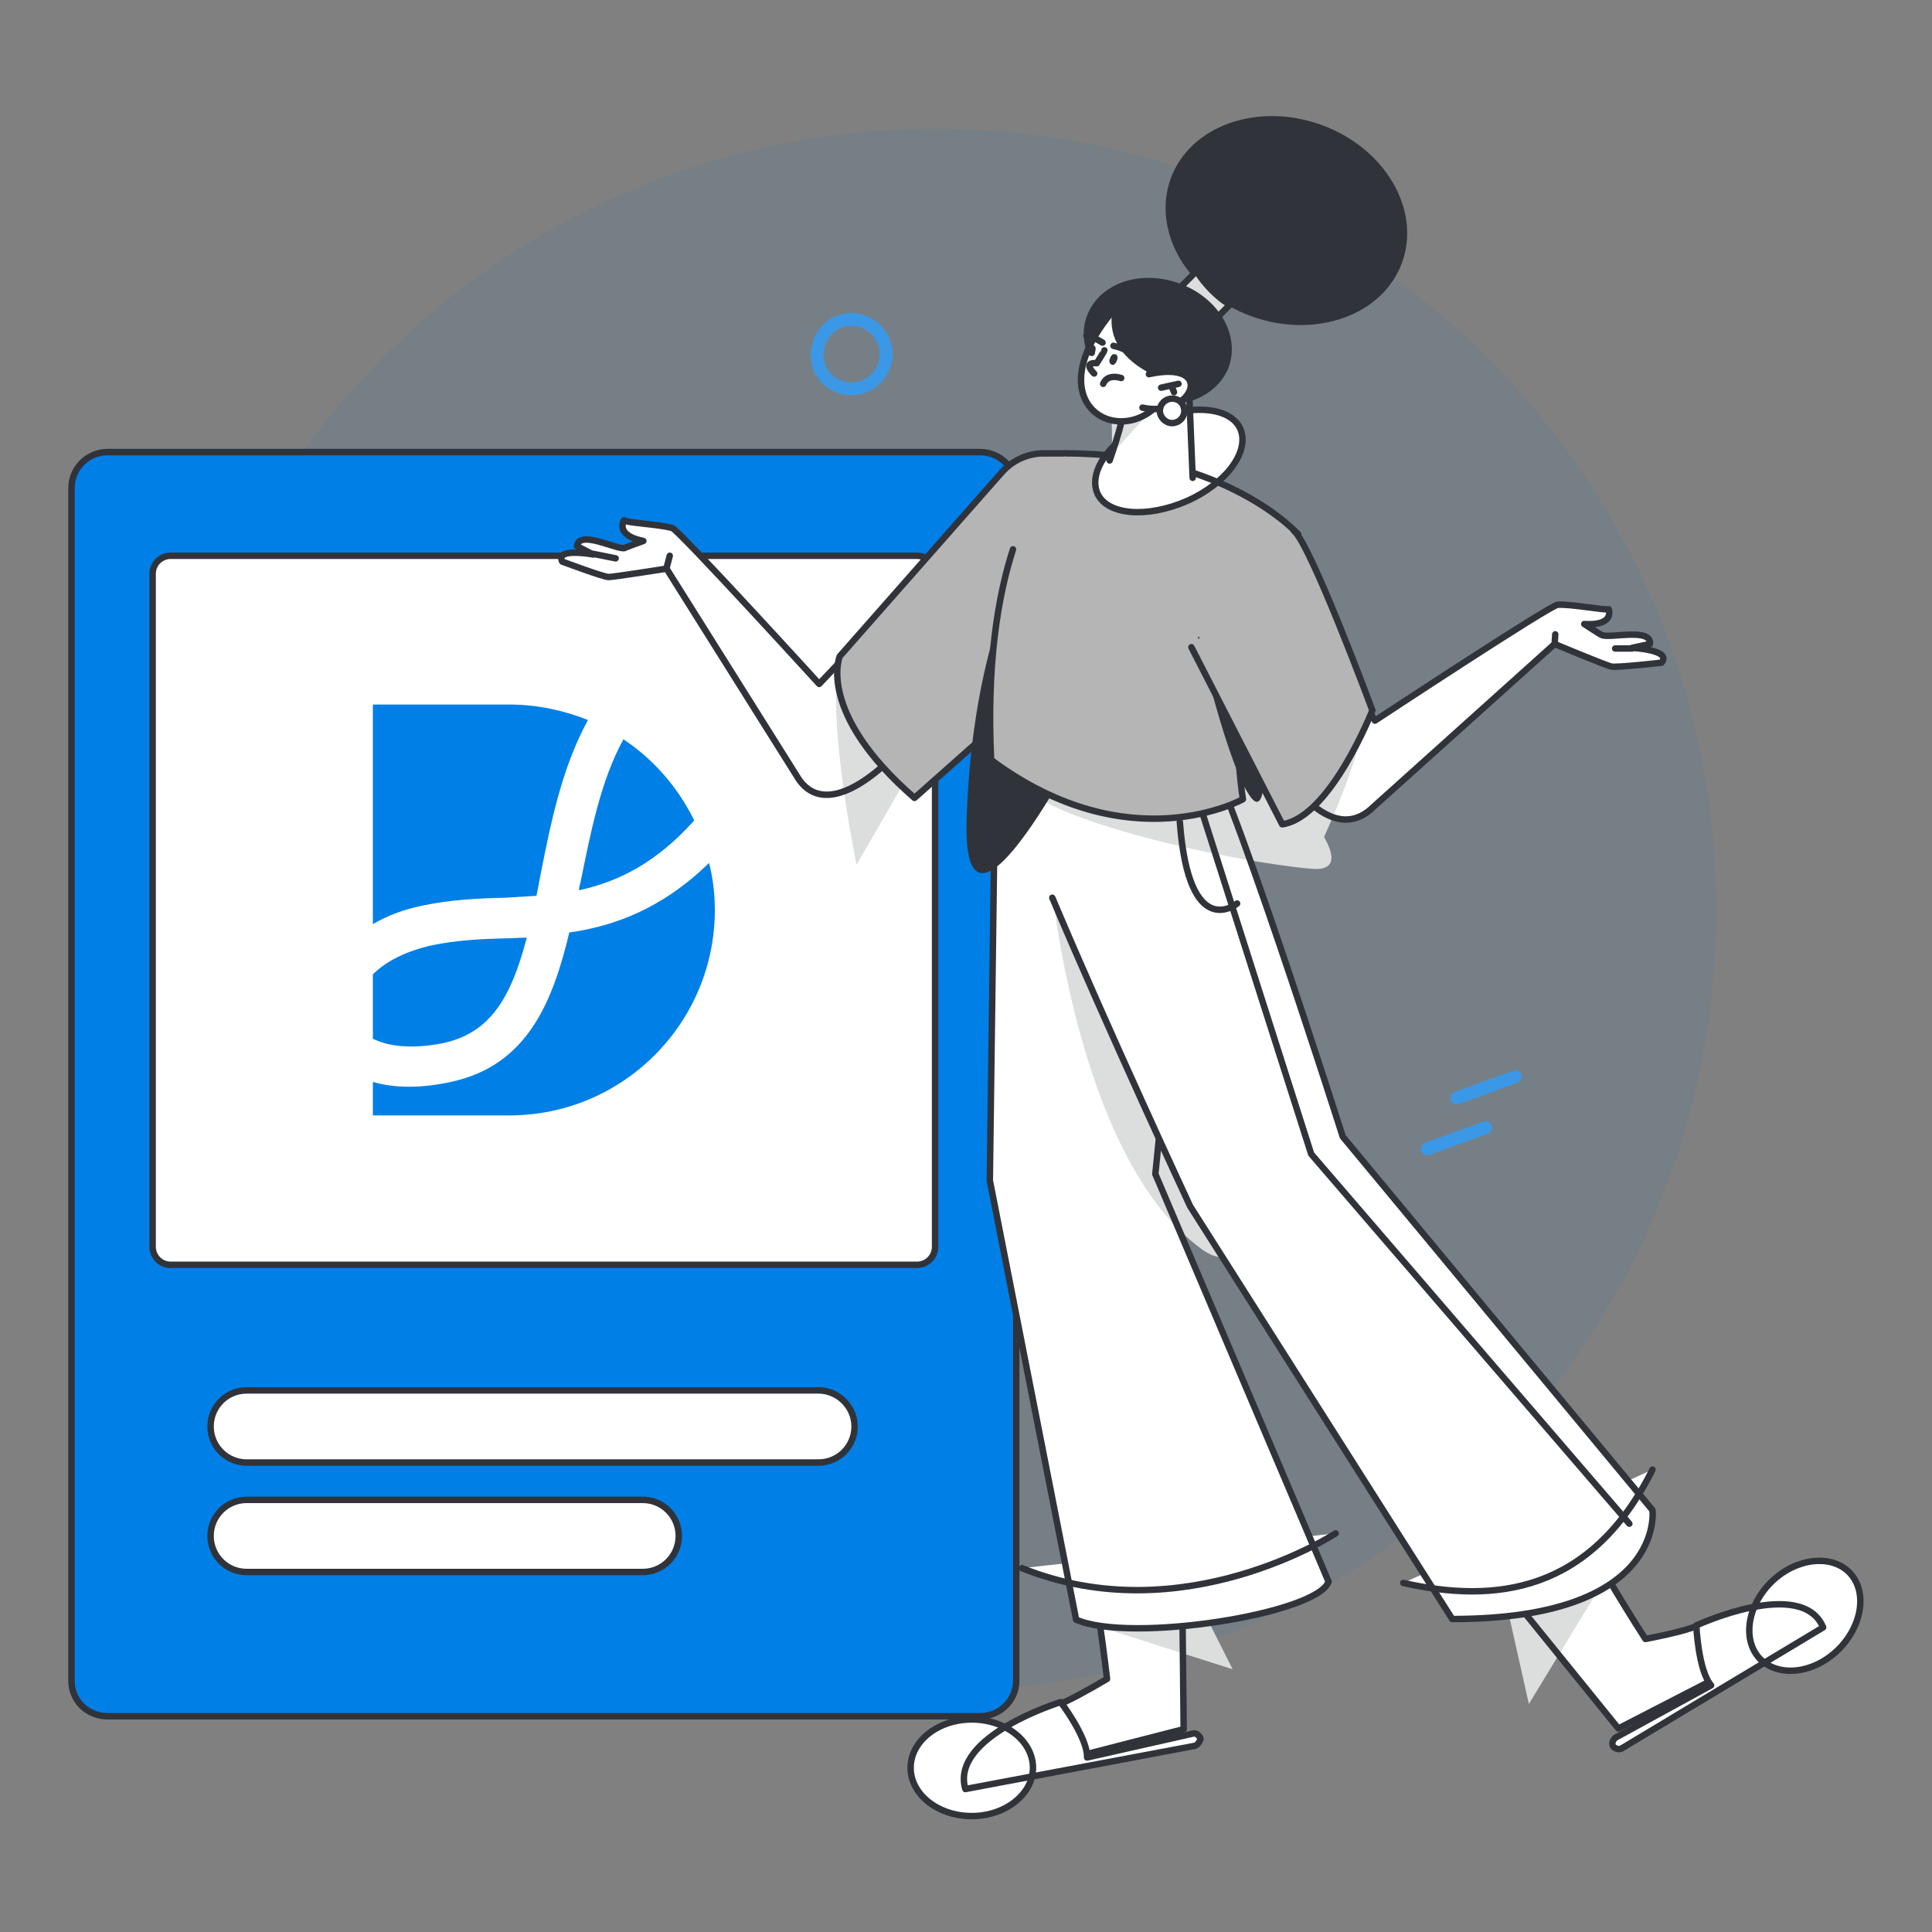 <?xml version="1.0" encoding="utf-8"?>
<!-- Generator: Adobe Illustrator 28.0.0, SVG Export Plug-In . SVG Version: 6.00 Build 0)  -->
<svg version="1.1" id="a" xmlns="http://www.w3.org/2000/svg" xmlns:xlink="http://www.w3.org/1999/xlink" x="0px" y="0px"
	 viewBox="0 0 300 300" style="enable-background:new 0 0 300 300;" xml:space="preserve">
<rect x="0" y="0" width="300" height="300" fill="#808080" stroke="none"/>
<style type="text/css">
	.st0{opacity:0.1;fill:#247ABA;enable-background:new    ;}
	.st1{fill:#007FE6;}
	.st2{fill:none;stroke:#31333A;stroke-linecap:round;stroke-linejoin:round;}
	.st3{fill:#FFFFFF;}
	.st4{fill:#FFFFFF;stroke:#31333A;stroke-linecap:round;stroke-linejoin:round;}
	.st5{fill:#31333A;}
	.st6{fill:#DCDDDD;stroke:#31333A;stroke-linecap:round;stroke-linejoin:round;}
	.st7{fill:#DCDDDD;}
	.st8{fill:#B5B5B6;}
	.st9{fill:none;stroke:#3a98e6;stroke-width:2;stroke-linecap:round;stroke-linejoin:round;}
</style>
<path class="st0" d="M145.2,262.6c67,0,121.3-54.3,121.3-121.3S212.2,20,145.2,20S23.9,74.3,23.9,141.3S78.2,262.6,145.2,262.6
	L145.2,262.6L145.2,262.6z"/>
<path class="st1" d="M152.2,70.2H16.7c-3.1,0-5.6,2.5-5.6,5.6l0,0V261c0,3.1,2.5,5.5,5.6,5.5h135.5c3.1,0,5.6-2.5,5.6-5.5l0,0V75.7
	C157.8,72.7,155.3,70.2,152.2,70.2L152.2,70.2L152.2,70.2L152.2,70.2z"/>
<path class="st2" d="M152.2,70.2H16.7c-3.1,0-5.6,2.5-5.6,5.6l0,0V261c0,3.1,2.5,5.5,5.6,5.5h135.5c3.1,0,5.6-2.5,5.6-5.5l0,0V75.7
	C157.8,72.7,155.3,70.2,152.2,70.2L152.2,70.2L152.2,70.2L152.2,70.2z"/>
<path class="st3" d="M142.4,86.3H26.5c-1.5,0-2.8,1.2-2.8,2.8l0,0v104.5c0,1.5,1.2,2.8,2.8,2.8h115.9c1.5,0,2.8-1.2,2.8-2.8l0,0
	V89.1C145.1,87.5,143.9,86.3,142.4,86.3C142.4,86.3,142.4,86.3,142.4,86.3z"/>
<path class="st2" d="M142.4,86.3H26.5c-1.5,0-2.8,1.2-2.8,2.8l0,0v104.5c0,1.5,1.2,2.8,2.8,2.8h115.9c1.5,0,2.8-1.2,2.8-2.8l0,0
	V89.1C145.1,87.5,143.9,86.3,142.4,86.3C142.4,86.3,142.4,86.3,142.4,86.3z"/>
<path class="st4" d="M127.1,215.9H38.3c-3.1,0-5.6,2.5-5.6,5.6c0,3.1,2.5,5.6,5.6,5.6h88.8c3.1,0,5.6-2.5,5.6-5.6
	S130.1,215.9,127.1,215.9L127.1,215.9L127.1,215.9z M99.8,232.9H38.3c-3.1,0-5.6,2.5-5.6,5.6c0,3.1,2.5,5.6,5.6,5.6h61.5
	c3.1,0,5.6-2.5,5.6-5.6S102.9,232.9,99.8,232.9L99.8,232.9L99.8,232.9z"/>
<path class="st5" d="M217.7,40.8c3-8.2-2.6-17.8-12.5-21.4s-20.4,0.1-23.4,8.3c-3,8.2,2.6,17.8,12.5,21.4S214.7,49,217.7,40.8
	L217.7,40.8z"/>
<path class="st6" d="M188.1,45c-0.9-0.9-1.6-1.8-2.3-2.9l-2.4,2.4c1.3,2.1,3.1,3.9,5.2,5.2l2.4-2.4C189.9,46.7,189,45.9,188.1,45
	L188.1,45z"/>
<path class="st3" d="M160,270.2l3.3-4.6c0,0-6.8,2.4,2.2-1.4c2.2-1,6.4-3.5,6.4-3.5s-2-17.4-3.5-19.9l15.1-1.1l0.3,28.8l-17.9,4.6
	L160,270.2L160,270.2L160,270.2z"/>
<path class="st7" d="M169.1,252.1l22.3,7.1l-9.2-18.3l-15,10.5"/>
<path class="st2" d="M160,270.2l3.3-4.6c0,0-6.8,2.4,2.2-1.4c2.2-1,6.4-3.5,6.4-3.5s-2-17.4-3.5-19.9l15.1-1.1l0.3,28.8l-17.9,4.6
	L160,270.2L160,270.2L160,270.2z"/>
<path class="st3" d="M185.5,271.1l-35.6,6.7c-2.4-8.2,14.8-13.5,14.8-13.5s4.2,5.5,4.1,8.6l16.4-3.7c0.3-0.1,0.6,0,0.8,0.2
	c0.1,0.1,0.2,0.2,0.3,0.3c0.1,0.1,0.1,0.3,0.1,0.4C186.2,270.6,185.9,271,185.5,271.1L185.5,271.1L185.5,271.1z"/>
<path class="st4" d="M150.9,282c5.2,0,9.5-3.4,9.5-7.5s-4.2-7.5-9.5-7.5s-9.5,3.4-9.5,7.5S145.6,282,150.9,282z"/>
<path class="st2" d="M185.5,271.1l-35.6,6.7c-2.4-8.2,14.8-13.5,14.8-13.5s4.2,5.5,4.1,8.6l16.4-3.7c0.3-0.1,0.6,0,0.8,0.2
	c0.1,0.1,0.2,0.2,0.3,0.3c0.1,0.1,0.1,0.3,0.1,0.4l0,0C186.2,270.6,185.9,271,185.5,271.1L185.5,271.1L185.5,271.1z"/>
<path class="st3" d="M270.6,253.7l-5.4-1.3c0,0,6.7-2.7-2.6,0.4c-2.3,0.8-7.1,1.7-7.1,1.7s-9.4-14.6-9.9-17.5l-12.2,9.3l17.9,22.1
	l16.5-8.5L270.6,253.7L270.6,253.7z"/>
<path class="st7" d="M249.8,244.2l-12.4,20.4l-4.5-20.1l18-2.1"/>
<path class="st2" d="M270.6,253.7l-5.4-1.3c0,0,6.7-2.7-2.6,0.4c-2.3,0.8-7.1,1.7-7.1,1.7s-9.4-14.6-9.9-17.5l-12.2,9.3l17.9,22.1
	l16.5-8.5L270.6,253.7L270.6,253.7z"/>
<path class="st3" d="M251.8,271.5l31.3-18.8c-3.3-7.9-19.7-0.3-19.7-0.3s0.3,7,2.3,9.3l-14.8,8.1c-0.2,0.1-0.4,0.4-0.5,0.7
	c-0.1,0.3,0,0.6,0.2,0.8C251,271.6,251.5,271.7,251.8,271.5L251.8,271.5L251.8,271.5z"/>
<path class="st4" d="M285.4,256.2c3.8-3.7,4.6-9.1,1.8-12s-8.3-2.3-12.1,1.4c-3.8,3.7-4.6,9.1-1.8,12
	C276.2,260.5,281.6,259.9,285.4,256.2z"/>
<path class="st2" d="M251.8,271.5l31.3-18.8c-3.3-7.9-19.7-0.3-19.7-0.3s0.3,7,2.3,9.3l-14.8,8.1c-0.2,0.1-0.4,0.4-0.5,0.7
	c-0.1,0.3,0,0.6,0.2,0.8l0,0C251,271.6,251.5,271.7,251.8,271.5L251.8,271.5L251.8,271.5z"/>
<path class="st3" d="M167.1,251.5c8.4,3.7,37.5-0.9,39.2-5.9l-26.9-63.3l6.8-67.4l-31.6,0.2l-0.9,68.2L167.1,251.5L167.1,251.5
	L167.1,251.5z"/>
<path class="st7" d="M194.3,168.3c0,0,3.5,33.9-7.8,25.6c-20-14.7-23.6-59.7-23.6-59.7"/>
<path class="st3" d="M158.7,243.5c25,10.1,48.7-5.4,48.7-5.4L158.7,243.5L158.7,243.5z"/>
<path class="st2" d="M158.7,243.5c25,10.1,48.7-5.4,48.7-5.4"/>
<path class="st2" d="M167.1,251.5c8.4,3.7,37.5-0.9,39.2-5.9l-26.9-63.3l6.8-67.4l-31.6,0.2l-0.9,68.2L167.1,251.5L167.1,251.5
	L167.1,251.5z"/>
<path class="st3" d="M163.4,139.4c8.6,20.4,21.4,47.9,21.4,47.9l40.7,64.1c33.2,0,31.1-16.9,31.1-16.9l-48.1-58
	c0,0-18.8-59.1-22.1-61.2c-3.2-2.1-29.1-2.3-30.4,2.6"/>
<path class="st7" d="M158.4,121.3c3.1,6.1,33.3,12.6,45.2,13.6c12,1.1-14.2-23.2-14.2-23.2"/>
<path class="st3" d="M217.9,245.8c14.2,3.2,29.1,1.6,38.7-17.6L217.9,245.8L217.9,245.8z"/>
<path class="st2" d="M217.9,245.8c14.2,3.2,29.1,1.6,38.7-17.6"/>
<path class="st2" d="M185.9,123.7l17.7,55.5l49.4,57.4"/>
<path class="st2" d="M183.2,127.6c1.4,18.9,8.9,12.7,8.9,12.7"/>
<path class="st2" d="M163.4,139.4c8.6,20.4,21.4,47.9,21.4,47.9l40.7,64.1c33.2,0,31.1-16.9,31.1-16.9l-48.1-58
	c0,0-18.8-59.1-22.1-61.2c-3.2-2.1-29.1-2.3-30.4,2.6"/>
<path class="st3" d="M137.9,94.9l-10.7,11.3c0,0-21.8-23.9-22.8-24.2c-2.1-0.6-7.1-0.8-7.5-1.2c0,0-1.5,2.3,3,3.2c0,0-2.8,1-2.9,1.1
	c-1.2,0.3-7.1-2.9-7.4-0.3l2.5,1.3c0,0-5.9-1.1-4.8,1.1c0,0,6.4,2.4,7.2,2.4c0.8,0,9-1.3,9-1.3l20.6,32.8c5.2,7.2,15.6-4.7,15.6-4.7
	L137.9,94.9L137.9,94.9L137.9,94.9z"/>
<path class="st7" d="M131.3,100.9c-4.1,5.3,1.7,33.4,1.7,33.4l8.3-14.4l-3-7.2"/>
<path class="st2" d="M137.9,94.9l-10.7,11.3c0,0-21.8-23.9-22.8-24.2c-2.1-0.6-7.1-0.8-7.5-1.2c0,0-1.5,2.3,3,3.2c0,0-2.8,1-2.9,1.1
	c-1.2,0.3-7.1-2.9-7.4-0.3l2.5,1.3c0,0-5.9-1.1-4.8,1.1c0,0,6.4,2.4,7.2,2.4c0.8,0,9-1.3,9-1.3l20.6,32.8c5.2,7.2,15.6-4.7,15.6-4.7
	L137.9,94.9L137.9,94.9L137.9,94.9z"/>
<path class="st8" d="M130.4,101.9c0,0-3.7,8.7,11.6,22l36.3-32.2l-12.8-21.3H162c-2.4,0-4.8,1.1-6.4,2.9L130.4,101.9L130.4,101.9z"
	/>
<path class="st5" d="M157.8,89.5c0,0-6.9,12.5-7.7,37.7s19.1-14.5,19.1-14.5"/>
<path class="st2" d="M130.4,101.9c0,0-3.7,8.7,11.6,22l36.3-32.2l-12.8-21.3H162c-2.4,0-4.8,1.1-6.4,2.9L130.4,101.9L130.4,101.9z"
	/>
<path class="st8" d="M157.3,85.3c-2.4,7.4-4.1,18-3.4,32.7c21.5,16,39.1,6.1,39.1,6.1s-4.9-29.7,8.6-41.1c0,0-11.1-12.6-36.1-12.6"
	/>
<path class="st4" d="M184.3,77.8c6.1-2.7,9.8-7.7,8.3-11.2c-1.5-3.4-7.7-4-13.9-1.2c-6.1,2.7-9.8,7.7-8.3,11.2
	C171.9,80,178.1,80.5,184.3,77.8z"/>
<path class="st5" d="M186,98.8c0,0,4.7,20.6,8.3,25.1c3.6,4.5,1.6-17.5,1.6-17.5"/>
<path class="st2" d="M157.3,85.3c-2.4,7.4-4.1,18-3.4,32.7c21.5,16,39.1,6.1,39.1,6.1s-4.9-29.7,8.6-41.1c0,0-11.1-12.6-36.1-12.6"
	/>
<path class="st3" d="M185.2,74.2l-0.7-16.9l-10.2,2.2c1.3,2.5-0.9,8.8-2,12"/>
<path class="st7" d="M179,63.5l-6.3,6.9l-0.1-7.5l3-0.5"/>
<path class="st2" d="M185.2,74.2l-0.7-16.9l-10.2,2.2c1.3,2.5-0.9,8.8-2,12"/>
<path class="st5" d="M190.8,57c1.8-5-1.6-10.8-7.7-13c-6.1-2.2-12.4,0-14.3,5s1.6,10.8,7.7,13S188.9,61.9,190.8,57z"/>
<path class="st4" d="M174.5,46.4c-14.1,14.8-2.4,22.9,4.5,17.2l4-8L174.5,46.4L174.5,46.4z"/>
<path class="st5" d="M179,45.3l-4.3-1.6c0,0-7.9,10.2,6.9,15.6l4.1-4.3L179,45.3L179,45.3L179,45.3z"/>
<path class="st3" d="M178.4,58.1c10.5-2.3,6.9,6.9-1,5.2L178.4,58.1z"/>
<path class="st2" d="M178.4,58.1c10.5-2.3,6.9,6.9-1,5.2"/>
<path class="st4" d="M182,65.7c1,0,1.9-0.8,1.9-1.9s-0.8-1.9-1.9-1.9l0,0c-1,0-1.9,0.8-1.9,1.9C180.1,64.8,181,65.7,182,65.7z"/>
<path class="st3" d="M171.5,54.4c0,0.1-1.2,2-1.2,2c-2.3-0.2-0.4,1.6-0.4,1.6"/>
<path class="st2" d="M171.5,54.4c0,0.1-1.2,2-1.2,2c-2.3-0.2-0.4,1.6-0.4,1.6"/>
<path class="st5" d="M169.2,55.2c-0.3-0.1-0.4-0.5-0.3-0.8l0.2-0.5c0.1-0.1,0.2-0.2,0.3-0.3c0.1,0,0.3,0,0.4,0
	c0.3,0.1,0.4,0.5,0.3,0.8L170,55c-0.1,0.1-0.2,0.2-0.3,0.3C169.5,55.3,169.4,55.3,169.2,55.2z"/>
<path class="st3" d="M168.7,52.1c0.9,0.2,1.7,0.6,2.5,1.1L168.7,52.1z"/>
<path class="st2" d="M168.7,52.1c0.9,0.2,1.7,0.6,2.5,1.1"/>
<path class="st5" d="M172.6,56.6c-0.3-0.1-0.4-0.5-0.3-0.8l0.2-0.5c0.1-0.1,0.2-0.2,0.3-0.3c0.1,0,0.3,0,0.4,0
	c0.3,0.1,0.4,0.5,0.3,0.8l-0.2,0.5c-0.1,0.1-0.2,0.2-0.3,0.3C172.9,56.7,172.7,56.7,172.6,56.6z"/>
<path class="st3" d="M172.9,53.7c0.9,0.2,1.8,0.5,2.5,1.1L172.9,53.7z"/>
<path class="st2" d="M172.9,53.7c0.9,0.2,1.8,0.5,2.5,1.1 M183,59.6l-2.7,0.6 M182.3,60.9l-0.4-1"/>
<path class="st3" d="M205.3,98.3l8.2,13.6c0,0,27.3-18,28.4-18c2.2-0.1,7.4,0.9,7.9,0.7c0,0,1,2.6-3.8,2.3c0,0,2.6,1.7,2.7,1.7
	c1.2,0.6,7.8-1.2,7.5,1.4l-2.8,0.6c0,0,6.3,0.3,4.6,2.3c0,0-7,0.8-7.8,0.6c-0.9-0.2-8.8-3.5-8.8-3.5l-28.7,25.8
	c-6.9,5.7-14.1-7.2-14.1-7.2L205.3,98.3L205.3,98.3z"/>
<path class="st7" d="M212.1,109.1c-0.1,8-7.6,23.2-7.6,23.2l-4.5-10.3"/>
<path class="st2" d="M205.3,98.3l8.2,13.6c0,0,27.3-18,28.4-18c2.2-0.1,7.4,0.9,7.9,0.7c0,0,1,2.6-3.8,2.3c0,0,2.6,1.7,2.7,1.7
	c1.2,0.6,7.8-1.2,7.5,1.4l-2.8,0.6c0,0,6.3,0.3,4.6,2.3c0,0-7,0.8-7.8,0.6c-0.9-0.2-8.8-3.5-8.8-3.5l-28.7,25.8
	c-6.9,5.7-14.1-7.2-14.1-7.2L205.3,98.3L205.3,98.3z"/>
<path class="st8" d="M200.9,82.4c2.6,2,12.2,27.9,12.2,27.9s-6.5,16.6-14,17.7l-14.1-27.5"/>
<path class="st2" d="M200.9,82.4c2.6,2,12.2,27.9,12.2,27.9s-6.5,16.6-14,17.7l-14.1-27.5 M104,86.3l-0.5,1.9 M95.6,86.7L92.1,86
	 M250.8,100.7h2.6 M241.5,98.5l-0.1,1.6"/>
<path class="st3" d="M171.3,59.6c0,0,0.5-1.6,2.8-0.9L171.3,59.6z"/>
<path class="st2" d="M171.3,59.6c0,0,0.5-1.6,2.8-0.9"/>
<path class="st9" d="M132.1,60.4c3,0,5.4-2.3,5.5-5.3c0-3-2.3-5.4-5.3-5.5c-0.1,0-0.1,0-0.1,0c-3,0-5.3,2.5-5.3,5.5
	C126.8,58,129.2,60.3,132.1,60.4L132.1,60.4z M226.2,170.5l9.1-3.3 M221.6,178.4l9.1-3.3"/>
<g>
	<path class="st1" d="M58.6,161.6c-0.2-0.1-0.5-0.2-0.7-0.3v-10c2-2,5.1-3.6,9.1-4.5c3.8-0.8,7.6-1,11.6-1.1c1,0,2.1-0.1,3.2-0.1
		c-2.4,9.1-5.5,14.8-13.1,16.4C63.5,163,60.3,162.3,58.6,161.6z"/>
	<path class="st1" d="M65.7,140.6c-3,0.6-5.6,1.6-7.8,2.9v-34.1h21.2c4.3,0,8.4,0.9,12.2,2.4c-4.1,7.5-5.8,16.1-7.4,24.2
		c-0.2,1.1-0.4,2.1-0.6,3.1c-1.6,0.1-3.3,0.2-4.9,0.3C74.2,139.5,70,139.7,65.7,140.6z"/>
	<path class="st1" d="M90.1,137.2c1.6-7.8,3.1-15.8,6.7-22.4c4.7,3.1,8.5,7.5,11,12.6c-6,6.7-11.9,9.5-17.7,10.8
		c-0.1,0-0.2,0-0.2,0.1C89.9,137.9,90,137.5,90.1,137.2z"/>
	<path class="st1" d="M111,141.3c0,17.6-14.3,31.9-31.9,31.9H57.9V168c3.4,1,7.6,1,12.1,0c11.8-2.5,15.8-12.3,18.4-23.2
		c6.9-1,14.3-3.6,21.7-10.8C110.7,136.3,111,138.8,111,141.3z"/>
</g>
</svg>
